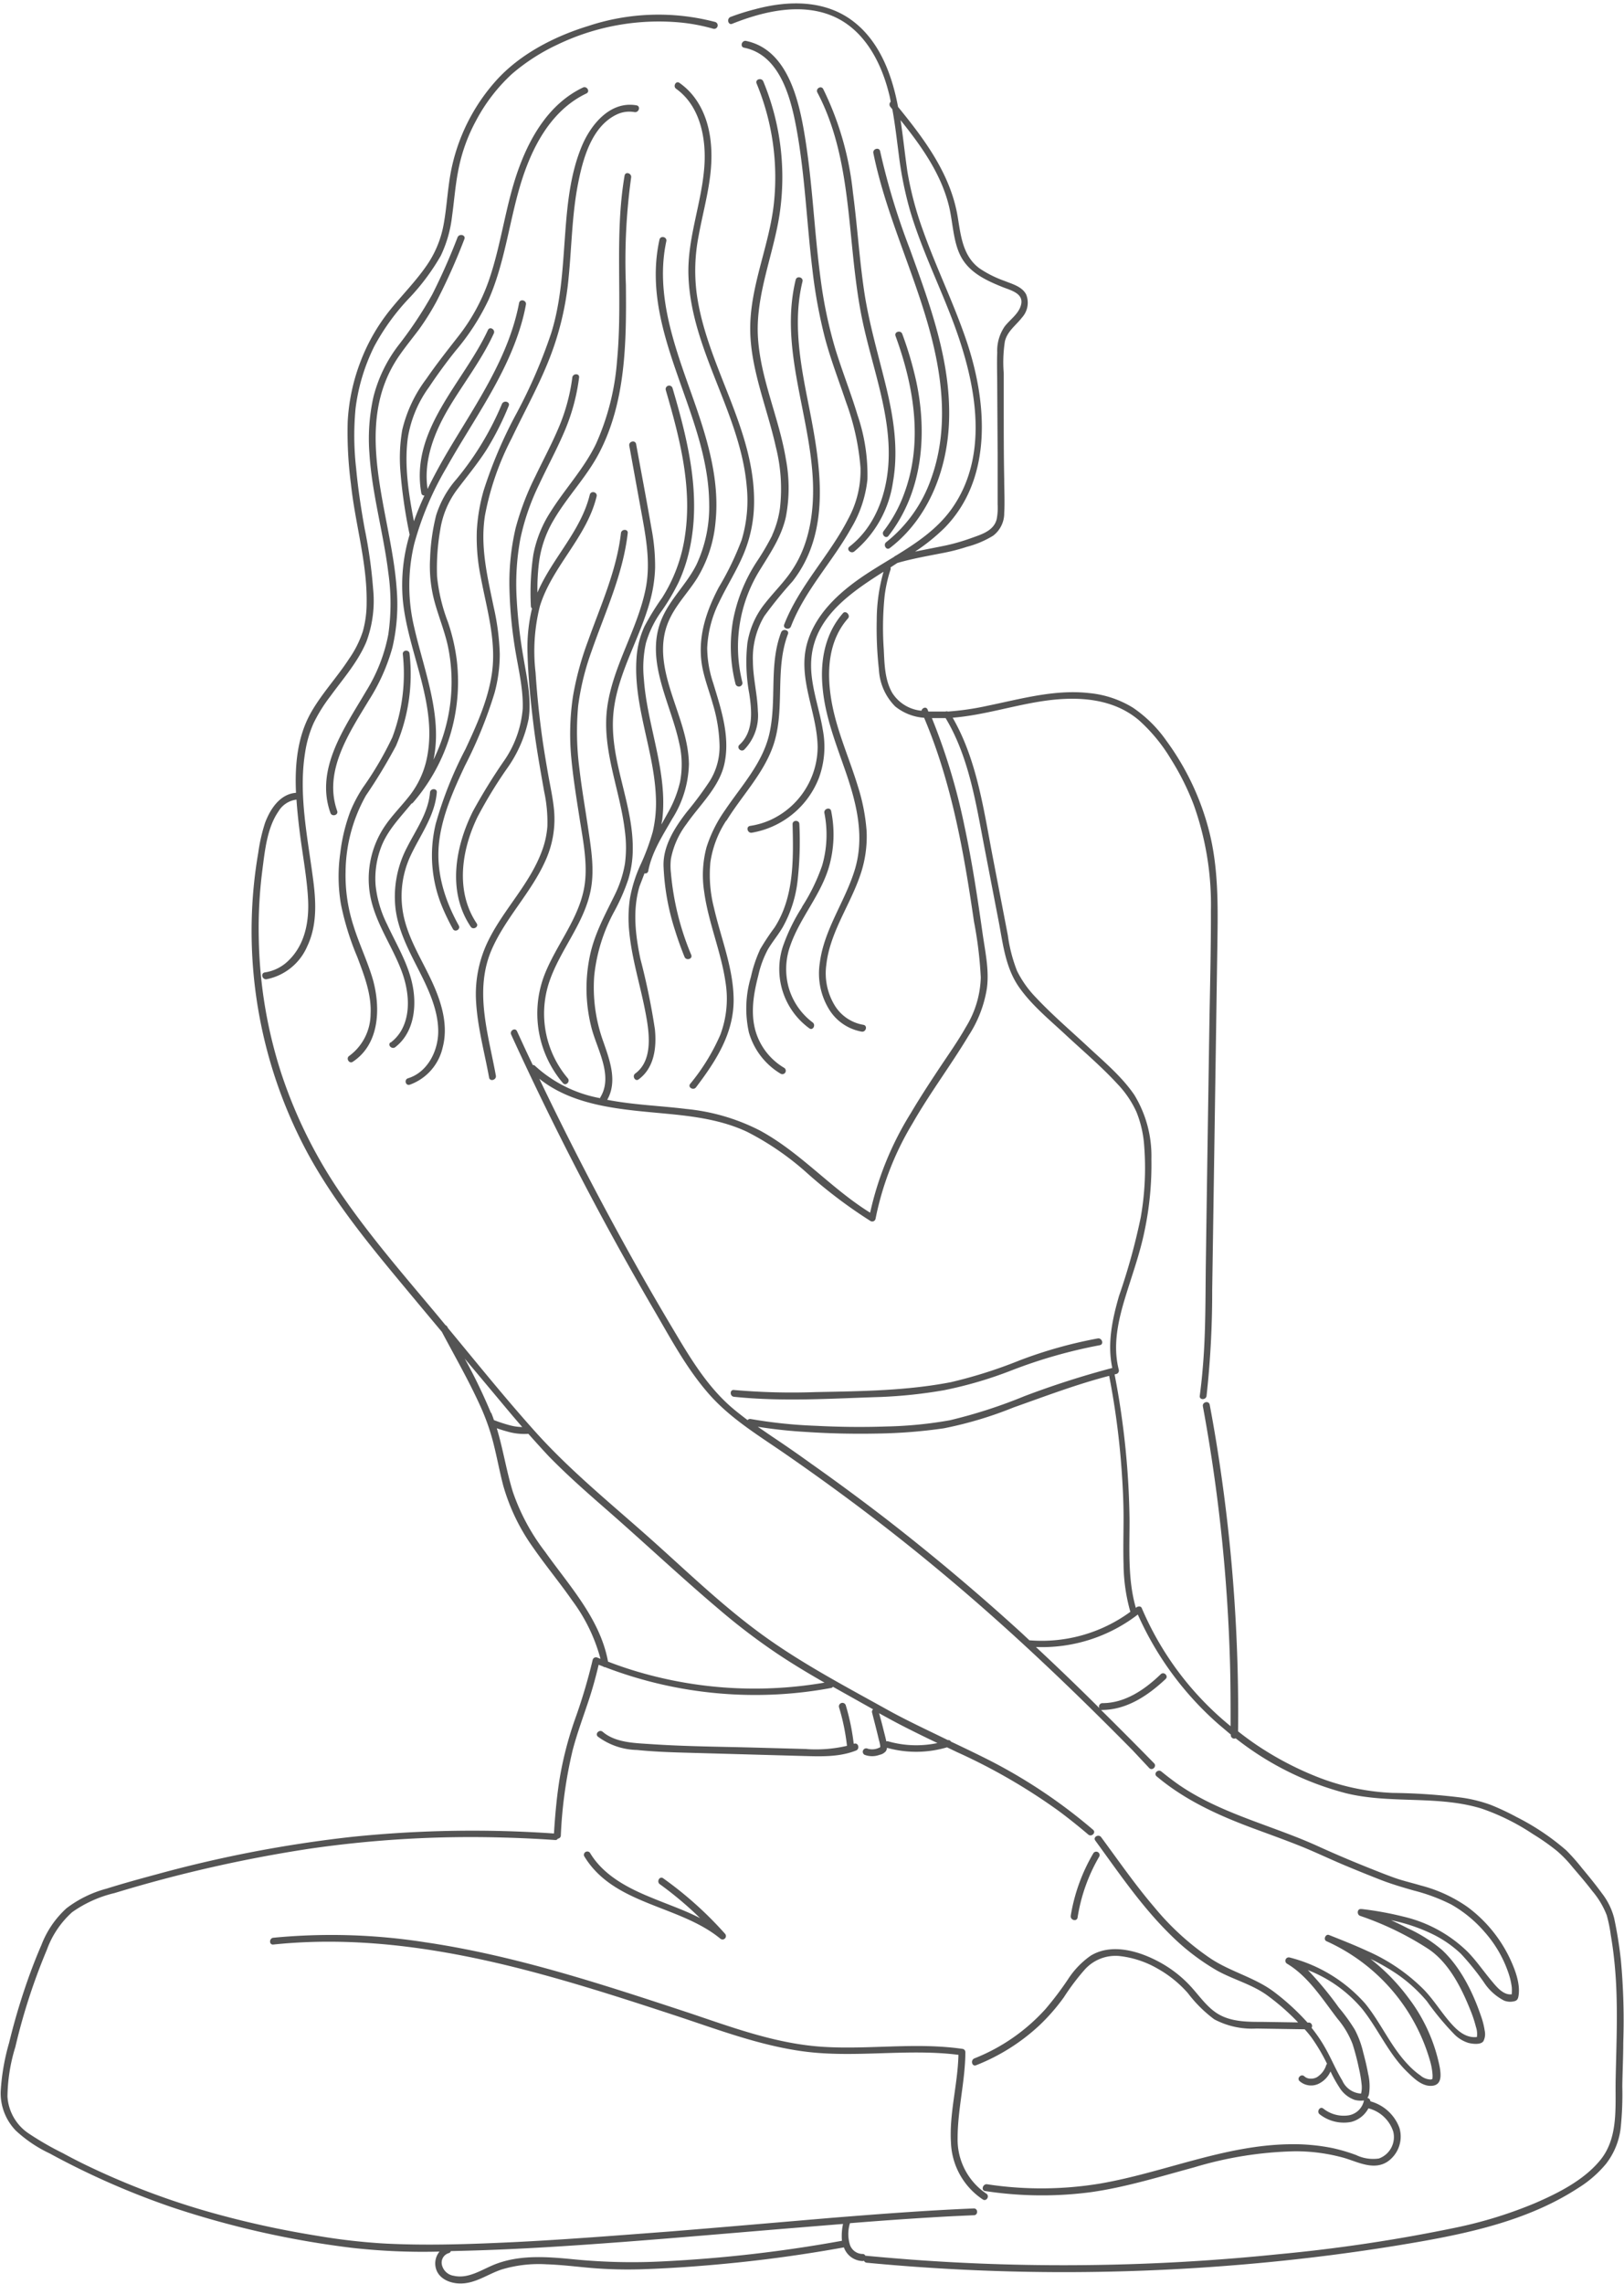 <?xml version="1.0" encoding="UTF-8" standalone="no"?><svg xmlns="http://www.w3.org/2000/svg" xmlns:xlink="http://www.w3.org/1999/xlink" data-name="Layer 1" fill="#545454" height="336.1" preserveAspectRatio="xMidYMid meet" version="1" viewBox="-0.1 -0.5 239.1 336.1" width="239.1" zoomAndPan="magnify"><g id="change1_1"><path d="M118.41,19.63c1.14,7,1.37,14,2.32,21a65.59,65.59,0,0,0,2.17,10.27c1,3.24,2.26,6.39,3.24,9.64a27.12,27.12,0,0,1,1.47,9.52,17.51,17.51,0,0,1-2.46,7.27c-2.73,4.88-6.77,9.08-8.8,14.35-.23.59-1.2.33-1-.27,2.22-5.73,6.71-10.19,9.47-15.63a14.8,14.8,0,0,0,1.77-7.45,36.08,36.08,0,0,0-2.13-9.67c-1.06-3.16-2.27-6.27-3.12-9.49a74.16,74.16,0,0,1-1.83-10c-.83-6.8-1.08-13.68-2.29-20.44-.82-4.57-2.39-11.14-7.77-12.21-.63-.13-.36-1.09.27-1C115.92,6.79,117.56,14.41,118.41,19.63Zm7.06,8.16A45,45,0,0,0,121.1,12.6c-.3-.57-1.16-.06-.86.51,4.4,8.32,4.47,18,5.6,27.1.28,2.28.62,4.55,1.11,6.8.53,2.46,1.21,4.89,1.85,7.33,1.19,4.54,2.27,9.2,1.86,13.92-.39,4.44-2.1,8.89-5.7,11.68-.51.4.21,1.1.71.71a16.34,16.34,0,0,0,5.7-10.22c.81-4.57.15-9.15-.91-13.61-1.18-4.94-2.66-9.77-3.38-14.81C126.4,37.29,126.1,32.52,125.47,27.79Zm5.43,52.36c5.69-4.35,8.44-11.49,8.72-18.5.36-8.9-2.83-17.4-5.81-25.63a102,102,0,0,1-4.33-14.27c-.13-.63-1.1-.37-1,.26,1.71,8.4,5.36,16.2,7.8,24.39,2.26,7.57,3.47,15.77.76,23.4a20.54,20.54,0,0,1-6.68,9.49C129.89,79.67,130.39,80.54,130.9,80.15ZM130,77.64c-.39.5.31,1.22.71.71,5-6.39,5.74-14.85,4.12-22.58a52,52,0,0,0-2.09-7.13c-.22-.6-1.19-.34-1,.27,2.71,7.4,4.11,15.64,1.28,23.22A20.38,20.38,0,0,1,130,77.64ZM102.76,34.19c.5-2.75,1.23-5.46,1.62-8.23.6-4.15.32-8.82-2.34-12.26a9.68,9.68,0,0,0-2.1-2c-.52-.38-1,.49-.5.86C103,15.1,103.9,19.9,103.6,24c-.39,5.43-2.53,10.58-2.34,16.07.37,10.94,7.64,20.17,8.58,31a20.27,20.27,0,0,1-.74,7.86,42.64,42.64,0,0,1-3.38,7c-2,3.8-3.27,7.83-2.34,12.13.37,1.7,1,3.34,1.46,5a22.94,22.94,0,0,1,1,6.16,9.54,9.54,0,0,1-1.47,5.25A52.23,52.23,0,0,1,101,119c-1.74,2.26-3.48,4.94-3.41,7.91a35.25,35.25,0,0,0,1.73,9.6c.4,1.28.86,2.55,1.36,3.79.24.59,1.21.33,1-.27a40.06,40.06,0,0,1-3-12.08,9,9,0,0,1,0-2.08,12.29,12.29,0,0,1,2.3-5.13c2-2.89,5-5.56,5.64-9.18.74-3.91-.6-7.87-1.72-11.56a16.71,16.71,0,0,1-.88-5.14,16.72,16.72,0,0,1,1.75-6.74c1.12-2.36,2.54-4.57,3.57-7a19.87,19.87,0,0,0,1.58-7.52c.18-11.06-7.08-20.35-8.47-31.09A26.59,26.59,0,0,1,102.76,34.19ZM124,89.74c-2.64,3-3.35,7-3,10.8.37,4.46,2.05,8.56,3.49,12.76,1.59,4.66,2.74,9.5,1.21,14.34-1.45,4.61-4.47,8.65-5.1,13.53a10.11,10.11,0,0,0,1.24,6.64,7.1,7.1,0,0,0,4.93,3.49c.63.09.9-.87.26-1a6.14,6.14,0,0,1-4.32-3,9.11,9.11,0,0,1-1.15-5.85c.52-4.68,3.42-8.65,4.93-13a17.34,17.34,0,0,0,1-6.66,28.47,28.47,0,0,0-1.31-6.66c-1.27-4.15-3.1-8.14-3.85-12.43s-.52-8.91,2.45-12.24C125.12,90,124.41,89.26,124,89.74Zm-6,43.22a27.54,27.54,0,0,0-2.85,5.85,10.77,10.77,0,0,0,3.9,12c.52.39,1-.48.5-.86a9.8,9.8,0,0,1-3.54-5.16,10.19,10.19,0,0,1,.28-6.25c1.46-4.12,4.55-7.45,5.72-11.7a17.25,17.25,0,0,0,.26-8c-.13-.63-1.09-.36-1,.27a16.31,16.31,0,0,1-.32,7.73A28.05,28.05,0,0,1,117.94,133ZM93.61,15c-3.88-.68-6.74,2.84-8.07,6.05-1.78,4.3-2.16,9.07-2.49,13.66s-.59,9.33-2,13.82A76.4,76.4,0,0,1,76,60.23,65.69,65.69,0,0,0,71.1,71.7a26.66,26.66,0,0,0-1,5.94,29,29,0,0,0,.59,6.82c.87,4.65,2.31,9.29,1.64,14.07-.56,3.94-2.23,7.62-3.9,11.2a56.7,56.7,0,0,0-4.38,11,19.73,19.73,0,0,0,1,12.32,32.51,32.51,0,0,0,1.53,3.14c.31.56,1.18.06.86-.51-2.15-3.88-3.45-8.14-2.85-12.6.51-3.82,2.12-7.4,3.74-10.86a64.74,64.74,0,0,0,4.39-10.79,21.79,21.79,0,0,0,.76-5.73,35.64,35.64,0,0,0-.9-6.9c-.92-4.46-2-8.86-1.28-13.44A40.88,40.88,0,0,1,75.23,64C77,60.28,79,56.68,80.54,52.9a43.32,43.32,0,0,0,3.07-12.48c.46-4.59.5-9.23,1.37-13.77.72-3.71,2-8.59,5.8-10.34A4.34,4.34,0,0,1,93.34,16C94,16.07,94.24,15.11,93.61,15ZM69.53,118.87c-2.63,5.26-3.79,11.87-.32,17,.36.53,1.22,0,.87-.5-3.17-4.74-2.23-10.79.12-15.65a66.29,66.29,0,0,1,4.3-7.07,19,19,0,0,0,3.23-7.37c.44-3-.26-6-.76-9a72.65,72.65,0,0,1-1-8.7,36.55,36.55,0,0,1,.53-8.74,34.11,34.11,0,0,1,2.75-8c1.16-2.51,2.49-4.94,3.59-7.48a29.72,29.72,0,0,0,2.32-8.31c.08-.64-.92-.63-1,0A28.05,28.05,0,0,1,82,62.78c-1,2.32-2.2,4.55-3.29,6.83a39.73,39.73,0,0,0-2.89,7.58,35.25,35.25,0,0,0-.92,8.62,64.2,64.2,0,0,0,.77,8.76c.46,3,1.28,6.1,1.19,9.18a15.63,15.63,0,0,1-2.89,7.9A84.77,84.77,0,0,0,69.53,118.87Zm-12.13,34c-.51.4.2,1.1.7.71,2.47-1.91,3.07-5.19,2.7-8.13-.45-3.61-2.41-6.7-3.91-9.94a16.76,16.76,0,0,1-1.69-5.73,13,13,0,0,1,.82-5.65c.95-2.49,2.82-4.36,4.46-6.38a.48.48,0,0,0,.22-.14,27.18,27.18,0,0,0,6.47-20.8,28.2,28.2,0,0,0-1.33-5.8,25.89,25.89,0,0,1-1.59-6.66,32.66,32.66,0,0,1,.47-6.91,13.22,13.22,0,0,1,2.47-5.89c1.47-1.95,3-3.79,4.34-5.87a42.66,42.66,0,0,0,3.27-6.47c.24-.6-.73-.86-1-.27a44,44,0,0,1-6.69,11.06,14.81,14.81,0,0,0-3,5.33,30.37,30.37,0,0,0-.89,6.37A20,20,0,0,0,64,88.47c.58,2,1.37,4,1.82,6a25.71,25.71,0,0,1-.1,11.18,26,26,0,0,1-2,5.64c1.38-6.4-1.41-13.2-2.82-19.41a26.39,26.39,0,0,1,0-12.4,45.62,45.62,0,0,1,4.75-11.19c3.87-6.91,8.76-13.4,11-21.11a27.66,27.66,0,0,0,.68-2.86c.12-.63-.84-.9-1-.26C74.82,52,70.13,58.71,66.08,65.51c-1.14,1.91-2.24,3.9-3.23,5.94-.63-4.19,1-8.33,3.1-11.88s4.85-7.07,6.65-11c.27-.58-.59-1.09-.86-.51-3.58,7.73-11.48,14.66-9.81,24a.41.41,0,0,0,.46.35c-.57,1.24-1.1,2.51-1.55,3.79-.77-4-1.43-8.2-.9-12.24a17.34,17.34,0,0,1,3.12-7.49q1.84-2.76,3.92-5.36a34,34,0,0,0,4.86-7.52c2.35-5.36,3-11.22,4.65-16.8,1.61-5.4,4.42-11,9.75-13.54.58-.28.07-1.14-.51-.87C81,14.63,78.16,19.23,76.38,24c-2.07,5.53-2.63,11.48-4.59,17a28.5,28.5,0,0,1-4.54,8.15c-1.56,2-3.14,4-4.59,6.11a20.12,20.12,0,0,0-3.54,7.51,24.21,24.21,0,0,0-.27,6.07,73.34,73.34,0,0,0,1.36,9.33,25.65,25.65,0,0,0-1,9.64c.76,7.87,5.31,15.57,3.46,23.61a13.33,13.33,0,0,1-2.39,5.06c-1.16,1.51-2.53,2.86-3.62,4.43a13.85,13.85,0,0,0-2.21,10.61c.78,3.85,3.14,7.11,4.53,10.74,1.07,2.78,1.53,6.32-.07,9A6,6,0,0,1,57.4,152.92ZM94.79,128a.42.42,0,0,0,.55-.34c.54-2.82,2.14-5.23,3.54-7.69a15.73,15.73,0,0,0,2.45-8.05c-.06-3.42-1.34-6.65-2.39-9.85s-1.9-6.44-1.11-9.65,3.12-5.29,4.74-7.89a19.13,19.13,0,0,0,2.68-8.27c.66-6.5-1.41-12.81-3.56-18.85C99.17,50.32,96.35,42.69,98,35c.14-.63-.82-.89-1-.27-3,13.63,7.19,25.46,7.31,38.81a20.09,20.09,0,0,1-1.85,9c-1.32,2.68-3.56,4.77-4.87,7.45-3.07,6.25,1,12.71,2.3,18.82a13.6,13.6,0,0,1,.13,5.75A16.83,16.83,0,0,1,98.29,119q-.5.9-1,1.8c0-.22.08-.44.11-.66.86-7-2.21-13.77-2.7-20.7A16.66,16.66,0,0,1,95,94.12a15.27,15.27,0,0,1,2.32-4.72,30.9,30.9,0,0,0,2.51-4.26,23.74,23.74,0,0,0,1.59-4.78c1.76-8-.24-16.08-2.5-23.74a.5.5,0,0,0-1,.27c2,6.87,3.9,14.08,2.85,21.3a23.12,23.12,0,0,1-3.38,9.26,38.14,38.14,0,0,0-2.6,4.21,13.28,13.28,0,0,0-1.18,4.76c-.47,7,2.63,13.58,2.86,20.49a18.8,18.8,0,0,1-.47,5,32.51,32.51,0,0,1-1.84,4.93,20.52,20.52,0,0,0-1.51,4.83,19.71,19.71,0,0,0-.1,5c.39,3.95,1.6,7.75,2.35,11.63.55,2.85,1.28,7.14-1.47,9.16-.52.38,0,1.25.5.86,2.31-1.69,2.66-4.72,2.39-7.37a99.33,99.33,0,0,0-2.14-10.37c-.73-3.5-1.16-7.16-.13-10.65C94.29,129.32,94.53,128.68,94.79,128ZM87,95.31c2-5.74,4.62-11.28,5.32-17.36.08-.64-.92-.64-1,0-.64,5.54-3,10.67-4.85,15.88a44.68,44.68,0,0,0-2.19,8A37,37,0,0,0,84,110.9c.27,3,.77,6.06,1.24,9.07s1.16,6.35.77,9.48c-.64,5.1-4.35,9.13-6.08,13.85a15.81,15.81,0,0,0,2.85,15.57c.42.49,1.13-.22.71-.71A14.72,14.72,0,0,1,80.76,144c1.58-4.71,5.15-8.58,6.11-13.53.56-2.85.11-5.78-.31-8.62-.45-3.1-1-6.18-1.36-9.29a42,42,0,0,1-.18-9.17A38.19,38.19,0,0,1,87,95.31Zm19.87,24.93c2.22-3.6,5.27-6.71,6.76-10.72,2-5.38.24-11.36,2.28-16.72.23-.6-.74-.86-1-.27-1.84,4.81-.6,10-1.75,15-1,4.29-4.09,7.59-6.49,11.15a19.91,19.91,0,0,0-2.75,5.49,15.87,15.87,0,0,0-.35,6.51c.61,4.55,2.49,8.82,3.15,13.37a15.14,15.14,0,0,1-.77,7.72,30.31,30.31,0,0,1-4.44,7.22c-.39.52.48,1,.86.51,2.94-3.88,5.62-8,5.54-13.06-.07-4.6-1.88-8.92-2.89-13.35a19.53,19.53,0,0,1-.53-6.72A15.17,15.17,0,0,1,106.83,120.24Zm6.74-42a36.37,36.37,0,0,1-2.26,3.86,23.87,23.87,0,0,0-3.53,8.72,22.37,22.37,0,0,0,.37,9.32.5.5,0,0,0,1-.27,21.44,21.44,0,0,1,2.65-16.6c1.53-2.48,3.14-4.85,3.77-7.74a22.6,22.6,0,0,0,0-8.44c-1-6.1-3.76-11.83-4.12-18S113.77,37,114.68,31a36.81,36.81,0,0,0-2.4-19.52c-.24-.59-1.21-.33-1,.27a36.09,36.09,0,0,1,2.56,17.67c-.65,6.05-3.32,11.74-3.48,17.86s2.44,12,3.77,18a25.12,25.12,0,0,1,.61,8.93A14.34,14.34,0,0,1,113.57,78.28ZM51.32,154.87c-.54.35,0,1.22.51.87,3.94-2.58,4.12-7.86,3-12-.79-2.75-2.06-5.33-2.9-8.06a24,24,0,0,1-1.15-7.9,23.31,23.31,0,0,1,3-11.23,78.71,78.71,0,0,0,4.42-7.3,26.75,26.75,0,0,0,2-13.53c0-.64-1-.64-1,0A26.58,26.58,0,0,1,57.66,108a48.76,48.76,0,0,1-4.33,7.39,21,21,0,0,0-1.84,3.47A26.17,26.17,0,0,0,50,125a24.38,24.38,0,0,0,.09,7.53,40.48,40.48,0,0,0,2.42,7.8c1,2.67,2.1,5.46,1.95,8.37A7.71,7.71,0,0,1,51.32,154.87Zm78.19,50.19a70.5,70.5,0,0,0,9.39-1,59.33,59.33,0,0,0,9.92-2.91,73.58,73.58,0,0,1,13-3.71c.63-.11.36-1.07-.27-1A65.8,65.8,0,0,0,150,199.68a69.26,69.26,0,0,1-10.1,3.2c-6.57,1.27-13.27,1.33-19.94,1.46a97.45,97.45,0,0,1-12-.31c-.64-.07-.63.93,0,1C115.15,205.78,122.38,205.28,129.51,205.06Zm109.38,95c0,2.14-.11,4.27-.14,6.42a48.17,48.17,0,0,1-.25,6.24,10.63,10.63,0,0,1-2.14,5.17,16.83,16.83,0,0,1-4.13,3.58c-6.88,4.48-15.06,6.42-23,7.83-8.91,1.57-17.91,2.71-26.93,3.46s-18.21,1.12-27.34,1.07-18.32-.51-27.44-1.38a.49.49,0,0,1-.42-.3.36.36,0,0,1-.19.05,3,3,0,0,1-2.68-1.8.9.9,0,0,1-.08-.21q-7.78,1.41-15.67,2.23c-4.78.49-9.59.85-14.4,1a65.48,65.48,0,0,1-7.14-.2c-2.2-.19-4.39-.47-6.59-.54a19,19,0,0,0-6.58.76c-2,.66-3.76,2-5.89,2.06-1.54.06-3.35-.59-3.8-2.21a2.73,2.73,0,0,1,.53-2.48,93.82,93.82,0,0,1-12.88-.55,135.27,135.27,0,0,1-26.59-6,116.21,116.21,0,0,1-17.92-7.89,19.55,19.55,0,0,1-5-3.37A7.94,7.94,0,0,1,0,307.27a32.63,32.63,0,0,1,1.24-7.18c.61-2.51,1.32-5,2.13-7.45S5,288,6,285.69a14.12,14.12,0,0,1,3.69-5.4,16.89,16.89,0,0,1,5.88-2.88c2.43-.76,4.89-1.44,7.35-2.1a186,186,0,0,1,28.84-5.53,173.28,173.28,0,0,1,29.7-.49c.16-2.6.39-5.21.79-7.79a52.11,52.11,0,0,1,2.3-9,81.68,81.68,0,0,0,2.61-8.77.51.51,0,0,1,.62-.35l.53.21A25.27,25.27,0,0,0,84.14,235c-1.84-2.64-3.9-5.12-5.73-7.76A29.5,29.5,0,0,1,74,218.13c-.51-1.93-.87-3.9-1.35-5.84a32.5,32.5,0,0,0-2-5.82c-1.69-3.75-3.76-7.34-5.7-11q-3.47-4.14-6.92-8.3c-4.64-5.6-9.2-11.35-12.71-17.75A68.86,68.86,0,0,1,37.25,130c.16-1.69.39-3.38.67-5a25.67,25.67,0,0,1,1-4.41c.77-2.06,2.21-4.26,4.56-4.43-.19-4.12.2-8.3,2.24-11.87,1.61-2.81,3.85-5.18,5.6-7.89a15.23,15.23,0,0,0,2-4,15.6,15.6,0,0,0,.56-4.14c.1-5.92-1.69-11.68-2.31-17.53a58.47,58.47,0,0,1-.48-9.16,28.8,28.8,0,0,1,1.79-8.6,28,28,0,0,1,4.46-7.87c1.74-2.16,3.7-4.13,5.29-6.41a15.39,15.39,0,0,0,2.57-6.08c.39-2.08.53-4.19.83-6.28a28,28,0,0,1,6.94-15c3.52-3.9,8.57-6.48,13.52-8a32.87,32.87,0,0,1,18.69-.6.5.5,0,0,1-.27,1,27.18,27.18,0,0,0-4.74-.91A34.45,34.45,0,0,0,81.9,6.1a29.22,29.22,0,0,0-6.6,4.26A25.55,25.55,0,0,0,70,17.23a25.24,25.24,0,0,0-2.66,7.5c-.42,2.19-.58,4.42-.89,6.63a18.18,18.18,0,0,1-1.66,5.78A32.66,32.66,0,0,1,60,43.52a32.91,32.91,0,0,0-5,6.95,28.4,28.4,0,0,0-2.75,9.12,42.52,42.52,0,0,0,.09,8.88c.28,3,.72,5.89,1.25,8.83a70.74,70.74,0,0,1,1.24,8.81,17.31,17.31,0,0,1-1,7.85c-1.27,3-3.41,5.4-5.3,8a23.06,23.06,0,0,0-2.46,3.95,16.78,16.78,0,0,0-1.25,4.33c-1,6.2.4,12.6,1.19,18.74.43,3.27.58,6.7-.87,9.75a8.26,8.26,0,0,1-6,4.86c-.63.09-.9-.87-.27-1a6.27,6.27,0,0,0,3.55-1.79c2.39-2.34,3-5.7,2.84-8.92s-.83-6.68-1.24-10c-.19-1.53-.36-3.12-.47-4.72a3.6,3.6,0,0,0-2.65,1.73c-1.68,2.43-2,5.77-2.37,8.62A67,67,0,0,0,38,137.6a68.12,68.12,0,0,0,3.34,19.92,70.17,70.17,0,0,0,9.24,18.33c4.21,6.05,9.07,11.63,13.79,17.28l1.13,1.37a.44.44,0,0,1,.25.22l.14.24c4.33,5.23,8.6,10.54,13.15,15.58,5,5.49,10.69,10.12,16.19,15s10.68,9.94,16.56,14.26,12.37,7.73,18.74,11.27c2.91,1.62,5.92,3,8.93,4.48a.43.43,0,0,1,.45.22c1.88.89,3.76,1.79,5.62,2.73a78.16,78.16,0,0,1,15.3,10.24c.49.41-.22,1.12-.71.7-1.4-1.19-2.83-2.34-4.31-3.44a86.45,86.45,0,0,0-15-8.68l-1.48-.71a16,16,0,0,1-8.84.07,1.09,1.09,0,0,1-.16.49,1.58,1.58,0,0,1-.92.54,3.14,3.14,0,0,1-2.22,0A.51.51,0,0,1,127,257a.51.51,0,0,1,.68-.18,2.36,2.36,0,0,0,1.63-.14c.19-.06.21-.11.18-.32a6,6,0,0,0-.19-.84c-.31-1.33-.66-2.65-1-4a.45.45,0,0,1,.15-.5l-4.6-2.58-1.32-.74a.4.4,0,0,1-.29.18,60.69,60.69,0,0,1-7.72.93,61.7,61.7,0,0,1-25.55-4,.4.4,0,0,1-.28-.1l-.65-.25c-.38,1.61-.81,3.21-1.32,4.79-.85,2.62-1.84,5.2-2.53,7.87a66.15,66.15,0,0,0-1.72,12.46.48.48,0,0,1-.44.47.4.4,0,0,1-.4.2q-3.75-.26-7.51-.36a165.2,165.2,0,0,0-28.72,1.65,203.29,203.29,0,0,0-28.62,6.51,17.91,17.91,0,0,0-6.26,2.82,13.69,13.69,0,0,0-3.72,5.53,89.72,89.72,0,0,0-4.64,14.3A25.58,25.58,0,0,0,1,308a7.06,7.06,0,0,0,3.23,5.5,44.58,44.58,0,0,0,4.93,2.83q1.83,1,3.69,1.89a112.67,112.67,0,0,0,20.23,7.41c4.46,1.18,9,2.13,13.55,2.86a90.09,90.09,0,0,0,9.81,1.13c6.35.33,12.72.1,19.07-.2,7.73-.38,15.46-1,23.18-1.58,7.9-.64,15.79-1.33,23.69-2,7-.56,13.92-1.09,20.9-1.38.64,0,.64,1,0,1-1.59.07-3.18.14-4.77.23q-6.74.39-13.47.94a5.37,5.37,0,0,0,0,3.2,2,2,0,0,0,1.83,1.33.43.43,0,0,1,.44.27.44.44,0,0,1,.17,0c2.19.21,4.38.39,6.57.56q13.53,1,27.1.79c9-.13,18-.66,26.95-1.58a236.17,236.17,0,0,0,26.05-3.9,63.61,63.61,0,0,0,11.75-3.62c3.44-1.49,7.22-3.39,9.63-6.36,2.68-3.31,2.16-7.81,2.24-11.8s.25-8.09.14-12.13q-.07-3-.4-5.94c-.12-1.09-.28-2.17-.46-3.24a21.45,21.45,0,0,0-.59-2.89,12.43,12.43,0,0,0-2.14-3.58c-.92-1.21-1.92-2.36-2.91-3.52a17.84,17.84,0,0,0-2.3-2.38,33.4,33.4,0,0,0-3.51-2.46,32.83,32.83,0,0,0-7.55-3.75c-6.49-2-13.43-.65-20-2.27a44.14,44.14,0,0,1-16.23-8.08.5.5,0,0,1-.71-.44v-.11c-.59-.48-1.18-1-1.74-1.46a46.71,46.71,0,0,1-11.95-16.2,23.11,23.11,0,0,1-15,4.78q4.74,4.41,9.35,9a.5.5,0,0,1,.43-.74c3.35,0,6.25-2,8.6-4.26.47-.44,1.18.27.71.71-2.55,2.4-5.68,4.52-9.31,4.55a.42.42,0,0,1-.2,0q3.93,3.88,7.81,7.84c.45.46-.26,1.17-.71.71L166.61,257c-6.35-6.43-12.83-12.73-19.56-18.75s-13.41-11.52-20.47-16.84q-5.55-4.17-11.26-8.11c-3.92-2.7-8-5.16-11.17-8.82s-5.4-7.83-7.78-11.91q-3.89-6.65-7.55-13.41-7.29-13.49-13.66-27.42c-.27-.58.59-1.09.86-.5.53,1.15,1.06,2.31,1.6,3.46l.72,1.51a.43.43,0,0,1,.35.14,19.27,19.27,0,0,0,9.57,4.74.44.44,0,0,1,.07-.2c1.86-3.14-.53-7-1.34-10.13a23.32,23.32,0,0,1-.23-10.67c.68-3.21,2.23-6,3.64-8.89a16.69,16.69,0,0,0,1.51-4.62,18.11,18.11,0,0,0,0-4.71c-.7-6.19-3.49-12.1-2.59-18.43.86-6,4.4-11.27,5.62-17.21.7-3.4.22-6.76-.39-10.14q-1-5.49-2-11c-.12-.63.84-.9,1-.27.75,4.14,1.55,8.27,2.26,12.41a29.39,29.39,0,0,1,.54,5.84,21.1,21.1,0,0,1-.78,5C93.92,94,90.3,99.4,90.14,105.64c-.17,6.43,3,12.42,2.92,18.84a15.29,15.29,0,0,1-.67,4.45,29.8,29.8,0,0,1-2,4.59,25.16,25.16,0,0,0-3,9.54,23.38,23.38,0,0,0,1.33,9.7c.94,2.71,2.13,5.85.58,8.57h0c3.84.75,7.76.87,11.64,1.35a30,30,0,0,1,10.84,3.17c6,3.25,10.47,8.53,16.23,12.09a46.78,46.78,0,0,1,6-14.67c1.28-2.17,2.66-4.28,4.05-6.38s2.83-4.11,4.05-6.27a14.64,14.64,0,0,0,2.19-7.29,58.38,58.38,0,0,0-1-8.21c-1.48-10.2-3.3-20.49-7.34-30a7.66,7.66,0,0,1-4.26-1.67A8.29,8.29,0,0,1,129.3,98a54.37,54.37,0,0,1-.32-7.21,26.18,26.18,0,0,1,1-7.16c-5.77,3.64-11.28,7.63-10.61,15,.25,2.81,1.22,5.49,1.67,8.26a13.29,13.29,0,0,1-.57,7.07,12.93,12.93,0,0,1-9.89,8.07c-.63.09-.9-.87-.26-1a11.33,11.33,0,0,0,3.06-.9,11.89,11.89,0,0,0,6.9-10.69c-.06-5.24-3.09-10.24-1.48-15.52,1.39-4.54,5.29-7.8,9.14-10.27,1.18-.76,2.4-1.49,3.62-2.23a.4.4,0,0,1,.22-.15h0c3.06-1.87,6.05-3.88,8.17-6.81,6-8.33,3.4-19.55,0-28.33-2-5.19-4.46-10.24-6.05-15.59a54,54,0,0,1-1.68-8.34c-.29-2.21-.54-4.43-.94-6.62l-.3-.37a.54.54,0,0,1,.06-.74c-.07-.38-.14-.76-.24-1.13-1.13-4.59-3.55-9.29-8-11.34-4.79-2.19-10.44-.86-15.1,1-.59.24-.85-.73-.26-1A33.13,33.13,0,0,1,111.07.86C116-.47,121.45-.54,125.61,2.71c3.85,3,5.63,7.85,6.51,12.52,3.95,4.85,7.77,9.94,8.8,16.28.45,2.77.76,5.71,3.22,7.5a16.31,16.31,0,0,0,3.64,1.82c1.11.45,2.59.82,3.2,2a3.24,3.24,0,0,1-.6,3.38c-.91,1.18-2.16,2-2.53,3.52a19.87,19.87,0,0,0-.17,4.69l0,5.11c0,3.49,0,7,.07,10.47,0,1.67.1,3.36,0,5a4.14,4.14,0,0,1-1.64,3.33,14.21,14.21,0,0,1-3.85,1.63,27.79,27.79,0,0,1-3.34.87c-2.32.46-4.63.85-6.91,1.51L131,83a.42.42,0,0,1,0,.35,20.16,20.16,0,0,0-.86,3.86,46.21,46.21,0,0,0-.12,7.89c.1,2.13.15,4.44,1.23,6.33a5.71,5.71,0,0,0,4.32,2.65c.09-.42.68-.66.89-.19l.12.31.6,0c.64,0,1.28,0,1.92,0a.5.5,0,0,1,.36,0,40.27,40.27,0,0,0,5.88-.86c4.89-1,9.83-2.42,14.88-1.86a15,15,0,0,1,6.48,2.15,19.1,19.1,0,0,1,4.92,4.86,38.6,38.6,0,0,1,6.3,13.32c1.35,5.3,1.3,10.75,1.22,16.18l-.51,34.13q-.13,8.58-.26,17.18a140.05,140.05,0,0,1-.83,15.6c-.08.63-1.08.63-1,0,.17-1.32.32-2.64.43-4,.47-5.27.39-10.59.47-15.87q.12-8.6.25-17.19t.26-17.19c.09-5.71.25-11.42.23-17.13a43.57,43.57,0,0,0-2.53-15.6,37.88,37.88,0,0,0-3.37-6.74,24.79,24.79,0,0,0-4.67-5.68c-3.83-3.27-9-3.56-13.81-2.89-4.58.64-9,2.12-13.64,2.5,3.66,6.34,4.61,13.9,6,21q1.06,5.51,2.12,11a22.74,22.74,0,0,0,1.36,5.26,15.46,15.46,0,0,0,2.77,3.9c2.38,2.54,5.06,4.83,7.61,7.2,2.4,2.24,5,4.39,6.88,7.13a17.25,17.25,0,0,1,2.52,9.44,47.17,47.17,0,0,1-1,10.54c-.7,3.46-1.93,6.75-2.94,10.12s-1.75,6.89-.86,10.36a.51.51,0,0,1-.35.61l-.27.07q.72,3.67,1.2,7.39a118.14,118.14,0,0,1,1,14.2c0,4.24-.26,8.64.93,12.76l.09-.07c.22-.18.65-.22.78.1a45.2,45.2,0,0,0,13.08,17.38c0-3.12,0-6.25-.09-9.38A245.2,245.2,0,0,0,177,206.44c-.12-.63.85-.9,1-.26q1,5.3,1.75,10.65a246.61,246.61,0,0,1,2.43,37.43c.84.66,1.7,1.3,2.58,1.9a46.73,46.73,0,0,0,9.59,5,34.11,34.11,0,0,0,10.62,2.16A87.76,87.76,0,0,1,215,264a20.92,20.92,0,0,1,4.41,1.09,38,38,0,0,1,3.82,1.8,35.42,35.42,0,0,1,7.28,4.89,29.88,29.88,0,0,1,2.3,2.6c1,1.2,2,2.42,2.94,3.71a10,10,0,0,1,1.8,3.66,60.1,60.1,0,0,1,1,6.27A96.73,96.73,0,0,1,238.89,300.06ZM134.62,80.67c1.52-.32,3-.59,4.58-.92A29.8,29.8,0,0,0,143,78.64c1.48-.53,3.24-1.06,3.65-2.78a9.17,9.17,0,0,0,.13-2.16c0-.83,0-1.66,0-2.49,0-1.66,0-3.33,0-5l-.06-10c0-1.61-.06-3.22,0-4.83a6.31,6.31,0,0,1,1.09-3.83c.8-1.05,2.09-1.86,2.42-3.21.41-1.66-1.48-2.11-2.67-2.58-2.29-.92-4.68-2-6-4.18s-1.32-5.1-1.92-7.65c-1.15-4.82-4.08-8.92-7.15-12.75.38,2.51.63,5,1,7.54a49.07,49.07,0,0,0,2.27,8.6c1.91,5.4,4.45,10.56,6.32,16,3.12,9,4.15,20.48-3.13,27.87A28.54,28.54,0,0,1,134.62,80.67ZM107.46,206.46c.8.7,1.64,1.34,2.5,2a.51.51,0,0,1,.47-.16,70.25,70.25,0,0,0,9.6,1c3.46.18,6.93.22,10.39.1a60.4,60.4,0,0,0,9.3-.91,73.46,73.46,0,0,0,11-3.55,130.71,130.71,0,0,1,12.94-4.15c-.76-3.57,0-7.18,1-10.62a92.12,92.12,0,0,0,3.19-11.54,42,42,0,0,0,.5-10.62,16.19,16.19,0,0,0-1.13-4.89,14.85,14.85,0,0,0-2.78-4.1c-2.36-2.57-5.07-4.86-7.63-7.24-2.38-2.22-5-4.35-6.86-7-2-2.84-2.37-6.29-3-9.62l-2.12-11c-1.25-6.47-2.26-13.24-5.71-19-.31,0-.61,0-.92,0l-1.1,0a90.86,90.86,0,0,1,4.8,15.91c1.12,5.23,1.92,10.53,2.67,15.82.38,2.66,1,5.4.62,8.09a17.79,17.79,0,0,1-2.67,6.89c-2.63,4.38-5.72,8.48-8.26,12.92a43.55,43.55,0,0,0-5.46,14.08.5.5,0,0,1-.73.3A71.56,71.56,0,0,1,118.6,172a41.19,41.19,0,0,0-8.69-5.95c-3.71-1.75-7.82-2.29-11.86-2.67-6.39-.61-13.55-1-18.75-5.15q5.74,12,12.16,23.69,3.67,6.69,7.59,13.25C101.45,199.21,103.9,203.32,107.46,206.46Zm58.86,30.21a26.36,26.36,0,0,1-1-7c-.07-2.29,0-4.58,0-6.87s-.12-4.72-.29-7.07a116,116,0,0,0-1.83-13.78c-4.78,1.24-9.41,3-14.05,4.64a56.7,56.7,0,0,1-10.3,3.08,75.66,75.66,0,0,1-9.75.77c-3.47.07-6.94,0-10.41-.23a70.14,70.14,0,0,1-7.22-.77l2,1.37q3,2,5.87,4.07,5.58,3.94,11,8.11,10.32,8,19.94,16.77l1.2,1.12a.66.66,0,0,1,.21,0A22.09,22.09,0,0,0,166.32,236.67Zm-37,14.89c.21.76.42,1.52.61,2.29s.33,1.26.46,1.89a.53.53,0,0,1,.31,0,15.08,15.08,0,0,0,7.22.24q-2.35-1.11-4.67-2.29C131.88,253,130.57,252.28,129.27,251.56Zm-57.1-44.18c.15.36.28.72.4,1.08a22.39,22.39,0,0,0,2.52.81,7.17,7.17,0,0,0,1.65.21c-1.23-1.41-2.43-2.85-3.63-4.29l-4.84-5.78A80.41,80.41,0,0,1,72.17,207.38ZM89.42,244A56.6,56.6,0,0,0,95,245.83a60.78,60.78,0,0,0,26.29,1.26c-2.38-1.36-4.73-2.77-7-4.29a93.12,93.12,0,0,1-8.63-6.58c-5.7-4.82-11.13-9.95-16.76-14.85-2.81-2.45-5.6-4.92-8.21-7.59-1-1.07-2-2.18-3-3.3a9,9,0,0,1-2.74-.24c-.65-.17-1.29-.36-1.91-.58.94,3.1,1.42,6.32,2.39,9.43a30.84,30.84,0,0,0,4.72,8.74C83.71,232.84,88.27,237.72,89.42,244Zm34.44,85.21a8.23,8.23,0,0,1,.16-2.47l-7.85.64c-8.13.67-16.25,1.38-24.39,2-7.59.57-15.19,1.08-22.8,1.29l-2.71.07a.41.41,0,0,1-.32.3,1.46,1.46,0,0,0-1,1.67,2.1,2.1,0,0,0,1.76,1.66c2.14.49,4.12-.91,6-1.66,3.82-1.52,8-1.12,12-.73a87.9,87.9,0,0,0,13,.26A203.13,203.13,0,0,0,123.86,329.22Zm-5.2-72.35-7.67-.21c-5.08-.14-10.18-.16-15.25-.51-2.35-.16-5.21-.19-7.1-1.81-.49-.42-1.2.29-.71.71A10,10,0,0,0,93.68,257c2.63.27,5.27.35,7.91.42l16.08.45c2.77.07,5.64.25,8.27-.79.59-.24.33-1.2-.27-1l-.08,0a32.71,32.71,0,0,0-1.16-5.63.5.5,0,0,0-1,.27,31.37,31.37,0,0,1,1.17,5.67A20.21,20.21,0,0,1,118.66,256.87Zm21.25,57.93a10.51,10.51,0,0,0,4.69,8.35c.55.35,1.05-.52.51-.86a9.58,9.58,0,0,1-4.22-8.17c0-4.25,1.12-8.4,1.14-12.64a.49.49,0,0,0-.37-.48c-6.84-1-13.72.12-20.59-.31s-13.3-2.84-19.74-5c-12.73-4.19-25.56-8.44-38.87-10.39a89.2,89.2,0,0,0-22.32-.66c-.63.07-.64,1.07,0,1,13.36-1.4,26.71.89,39.58,4.4,6.5,1.77,12.92,3.85,19.32,5.95s12.61,4.5,19.21,5.38c7.56,1,15.21-.46,22.76.5C140.91,306.22,139.64,310.49,139.91,314.8ZM193,297.88a21.67,21.67,0,0,1,2,2.94c.9,1.57,1.58,3.27,2.53,4.83a3.2,3.2,0,0,0,2.76,1.91,3.83,3.83,0,0,0,.07-1.43,17.66,17.66,0,0,0-.39-2.29,35.78,35.78,0,0,0-.93-3.56,12.91,12.91,0,0,0-2.2-3.71c-2.2-2.85-4.28-6.22-7.43-8.11a.5.5,0,0,1,.38-.92,22.09,22.09,0,0,1,11.11,6.78c2.32,2.85,3.76,6.33,6.32,9a11.2,11.2,0,0,0,1.8,1.57,2.45,2.45,0,0,0,1.53.6.55.55,0,0,0,.25-.1.2.2,0,0,0,0-.09,3,3,0,0,0,0-.67,9.79,9.79,0,0,0-.39-2,27.64,27.64,0,0,0-15.21-17.49c-.52-.23-.14-1.12.38-.91,1.89.75,3.77,1.49,5.61,2.34a27.13,27.13,0,0,1,8.4,5.75c1.34,1.41,2.37,3.06,3.62,4.54,1.08,1.28,2.38,2.57,4.13,2.38a3.12,3.12,0,0,0-.14-1.49,18.31,18.31,0,0,0-.83-2.5c-1.32-3.3-3.19-7-6.22-9a45.12,45.12,0,0,0-10-4.84c-.5-.17-.46-1.06.13-1l.14,0h0a47.65,47.65,0,0,1,6.14,1.12,20,20,0,0,1,9.42,5.17c1.31,1.34,2.36,2.9,3.57,4.33.7.84,1.71,2.09,2.93,1.92,0-.05,0-.09,0-.18a5.9,5.9,0,0,0,0-.84,10.42,10.42,0,0,0-.52-2.19,17.61,17.61,0,0,0-3.52-6,18.56,18.56,0,0,0-4.87-4,26.66,26.66,0,0,0-5.49-2.05c-1.61-.46-3.19-.92-4.76-1.52q-2.82-1.1-5.61-2.27c-1.94-.82-3.84-1.72-5.79-2.53-2.45-1-4.95-1.89-7.43-2.81-5.13-1.9-10.08-4.13-14.3-7.68-.5-.42.21-1.12.7-.71q1.22,1,2.52,1.92c6.31,4.35,13.86,6,20.75,9.17,2.6,1.18,5.22,2.28,7.87,3.33,1.06.42,2.11.84,3.18,1.22,1.27.45,2.59.75,3.87,1.13a21.19,21.19,0,0,1,6.89,3.17,20.25,20.25,0,0,1,6.18,7.47c.77,1.63,1.62,3.76,1.32,5.61-.06.35-.15.63-.51.75a2.47,2.47,0,0,1-1.61-.06,7.84,7.84,0,0,1-3-2.73A38.78,38.78,0,0,0,215,287a16.81,16.81,0,0,0-4.29-2.95,25.48,25.48,0,0,0-6-2c.84.38,1.67.78,2.48,1.2a21.67,21.67,0,0,1,5,3.16c2.72,2.52,4.54,6.2,5.73,9.67a11.31,11.31,0,0,1,.57,2.22,2.3,2.3,0,0,1-.19,1.55c-.39.57-1.64.4-2.22.25a5.05,5.05,0,0,1-2-1.2,41.23,41.23,0,0,1-4.1-4.93,22.22,22.22,0,0,0-4.19-3.85,29.41,29.41,0,0,0-4.11-2.37,29.54,29.54,0,0,1,5.57,5.71,24.71,24.71,0,0,1,4.63,10.26c.17,1.06.33,2.53-1.09,2.69s-2.63-1-3.52-1.86c-2.88-2.7-4.38-6.39-6.81-9.44a19.83,19.83,0,0,0-8-5.72,50.24,50.24,0,0,1,4.55,5.51,26,26,0,0,1,2.36,3.26,13.92,13.92,0,0,1,1.24,3.37c.27,1,.53,2.07.72,3.13a7.72,7.72,0,0,1,.13,2.95,1.56,1.56,0,0,1-.24.59.52.52,0,0,1,.44.5,6.33,6.33,0,0,1,4.27,3.89,4.48,4.48,0,0,1-1.77,5c-2,1.29-4.28.07-6.28-.54a26.6,26.6,0,0,0-7.32-1,55.31,55.31,0,0,0-14.87,2.37c-5,1.35-10,2.91-15.14,3.64a55.16,55.16,0,0,1-15.61-.16c-.63-.09-.36-1.05.27-1a53,53,0,0,0,16.72-.11c9.27-1.61,18.09-5.58,27.61-5.77a29,29,0,0,1,6.64.58,26.44,26.44,0,0,1,3.37,1,5.8,5.8,0,0,0,3.37.51,3.35,3.35,0,0,0,2.11-3.94,5.18,5.18,0,0,0-3.66-3.44,4,4,0,0,1-2.53,2,5.76,5.76,0,0,1-4.63-1.11c-.52-.37,0-1.24.51-.86a4.83,4.83,0,0,0,3.76,1,2.78,2.78,0,0,0,2.22-2.12l0-.07a3.38,3.38,0,0,1-1.38-.09,4.33,4.33,0,0,1-2.23-1.84,19.09,19.09,0,0,1-1.3-2.34,3.66,3.66,0,0,1-1.66,1.77,2.56,2.56,0,0,1-2.89-.34c-.47-.44.24-1.15.71-.7a1.3,1.3,0,0,0,.82.33,1.83,1.83,0,0,0,1-.2,3.27,3.27,0,0,0,1.39-1.79.41.41,0,0,1,.12-.19,27.34,27.34,0,0,0-2.29-3.87c-.31-.42-.65-.82-1-1.21l-7.09-.11a11.84,11.84,0,0,1-6.23-1.36,19.29,19.29,0,0,1-3.87-3.84,16.93,16.93,0,0,0-4.44-3.6,14.34,14.34,0,0,0-5.75-1.88,6.09,6.09,0,0,0-5,2,33.89,33.89,0,0,0-3.07,4.07,29,29,0,0,1-3.61,4.14,29.47,29.47,0,0,1-9.32,5.87c-.6.24-.86-.73-.27-1a27.91,27.91,0,0,0,10.48-7.26,46.85,46.85,0,0,0,3.31-4.37,12.51,12.51,0,0,1,3.35-3.49c3.28-2,7.64-.53,10.69,1.26a17.64,17.64,0,0,1,4.36,3.62c1.22,1.39,2.36,3,4,3.86,1.88,1,4.14,1,6.22,1l5.27.08a34,34,0,0,0-4.42-3.89c-2.27-1.7-5.1-2.39-7.55-3.76a33.5,33.5,0,0,1-6.89-5.31c-4.21-4.14-7.54-9.06-11-13.8-.38-.52.49-1,.86-.5,2.56,3.46,5,7,7.81,10.28a39,39,0,0,0,8.3,7.57c3,2,6.65,2.82,9.52,5.05a34.65,34.65,0,0,1,4.75,4.38h.27A.51.51,0,0,1,193,297.88Zm17.83,7.53s0,0,0,0ZM85.89,272.59c4.32,7.24,14,7.19,20.06,12.17a.5.5,0,0,0,.71-.7,54.5,54.5,0,0,0-9.12-8.18c-.53-.37-1,.49-.51.86a52.21,52.21,0,0,1,5.94,5c-2.29-1.18-4.74-2-7.13-3-3.48-1.41-7.1-3.28-9.08-6.61A.5.5,0,0,0,85.89,272.59ZM57.68,94.76A27.84,27.84,0,0,0,58.29,86c-.81-11.15-6.68-23.7.28-34,.94-1.38,2-2.67,3-4a36.81,36.81,0,0,0,2.61-4.17,90.17,90.17,0,0,0,4.09-9.15c.24-.6-.73-.86-1-.27a91.65,91.65,0,0,1-3.73,8.42,58.67,58.67,0,0,1-5,7.51,20.88,20.88,0,0,0-3.66,7.57,28.22,28.22,0,0,0-.59,8.3c.37,5.93,2.06,11.67,2.78,17.55a31.89,31.89,0,0,1,0,9.1,24.54,24.54,0,0,1-3.28,8.36c-3.11,5.31-7.55,11.42-5.24,17.9.21.6,1.18.34,1-.27-2.08-5.84,1.75-11.49,4.64-16.28A28.63,28.63,0,0,0,57.68,94.76Zm54.89-6.52a12.38,12.38,0,0,0-2.63,5.87,25.5,25.5,0,0,0,.28,7.5c.38,2.54.64,5.58-1.45,7.48-.48.44.23,1.14.71.71a7.19,7.19,0,0,0,2-5.67c-.07-2.45-.71-4.85-.73-7.31a12.08,12.08,0,0,1,1.67-6.65,61.58,61.58,0,0,1,4.16-5.12c6.06-7.75,3.94-18.06,2.19-26.9-1.12-5.65-2.11-11.53-.72-17.23.15-.62-.82-.89-1-.26-2.44,10.05,2.16,19.84,2.54,29.83.16,4.38-.53,9-2.94,12.7C115.51,85,113.91,86.53,112.57,88.24ZM60.23,159.11a7.6,7.6,0,0,0,4.85-5.51c.81-3.07-.08-6.26-1.32-9.08-1.36-3.12-3.27-6-4.2-9.3a14.11,14.11,0,0,1,.83-9.9c1.42-3,3.53-5.78,3.82-9.22.06-.64-.94-.63-1,0-.25,3-2.07,5.49-3.38,8.08a15.59,15.59,0,0,0-1.7,9c.39,3.17,1.86,6,3.29,8.81s3,6,3,9.27c0,2.86-1.55,6-4.43,6.9C59.35,158.34,59.61,159.31,60.23,159.11ZM91.86,25.32c-1.54,9-.25,18.16-1.11,27.22a36.42,36.42,0,0,1-3.1,12.27c-1.76,3.65-4.55,6.59-6.69,10a17.61,17.61,0,0,0-2.54,6.31,38.12,38.12,0,0,0-.36,7.55.45.45,0,0,0,.17.36,24.72,24.72,0,0,0-.66,6.71c.09,3.41.44,6.82.85,10.2s1,6.66,1.59,10a21.3,21.3,0,0,1,.48,5.16,13,13,0,0,1-.83,3.69c-1.77,4.76-5.52,8.44-7.78,12.94A17.84,17.84,0,0,0,70,147c.23,3.75,1.24,7.38,1.91,11.06.11.63,1.08.37,1-.26-1.12-6.2-3.27-12.64-.55-18.73,2.05-4.59,5.72-8.23,7.79-12.81a14.72,14.72,0,0,0,1.31-7.68c-.16-1.62-.51-3.22-.8-4.83s-.58-3.36-.83-5q-.74-5.13-1.08-10.3a27,27,0,0,1,.64-9.76c1.81-5.87,6.9-10.12,8.35-16.15.15-.63-.81-.89-1-.27-1.31,5.41-5.56,9.39-7.71,14.42a29.73,29.73,0,0,1,.28-4.81,16.27,16.27,0,0,1,2.14-5.92c2-3.42,4.84-6.3,6.68-9.84,3.94-7.57,4-16.37,3.92-24.69a89.58,89.58,0,0,1,.77-15.79C92.93,25,92,24.69,91.86,25.32Zm19.9,114a19.39,19.39,0,0,0-1.3,3.92,16.22,16.22,0,0,0-.3,8.18,10.41,10.41,0,0,0,4.67,6.07.5.5,0,0,0,.51-.87,9.32,9.32,0,0,1-4.19-5.37c-.78-2.69-.3-5.54.39-8.19a14.92,14.92,0,0,1,1.4-3.83c.66-1.13,1.52-2.14,2.19-3.28a18.06,18.06,0,0,0,2.19-6.79,52.23,52.23,0,0,0,.27-8.39c0-.64-1-.64-1,0,.13,5.14.24,10.74-2.66,15.22A34.54,34.54,0,0,0,111.76,139.28Zm45.79,142.08c-.1.63.87.91,1,.27a25.64,25.64,0,0,1,3.2-9,.5.5,0,0,0-.86-.5A26.53,26.53,0,0,0,157.55,281.36Z"/></g></svg>